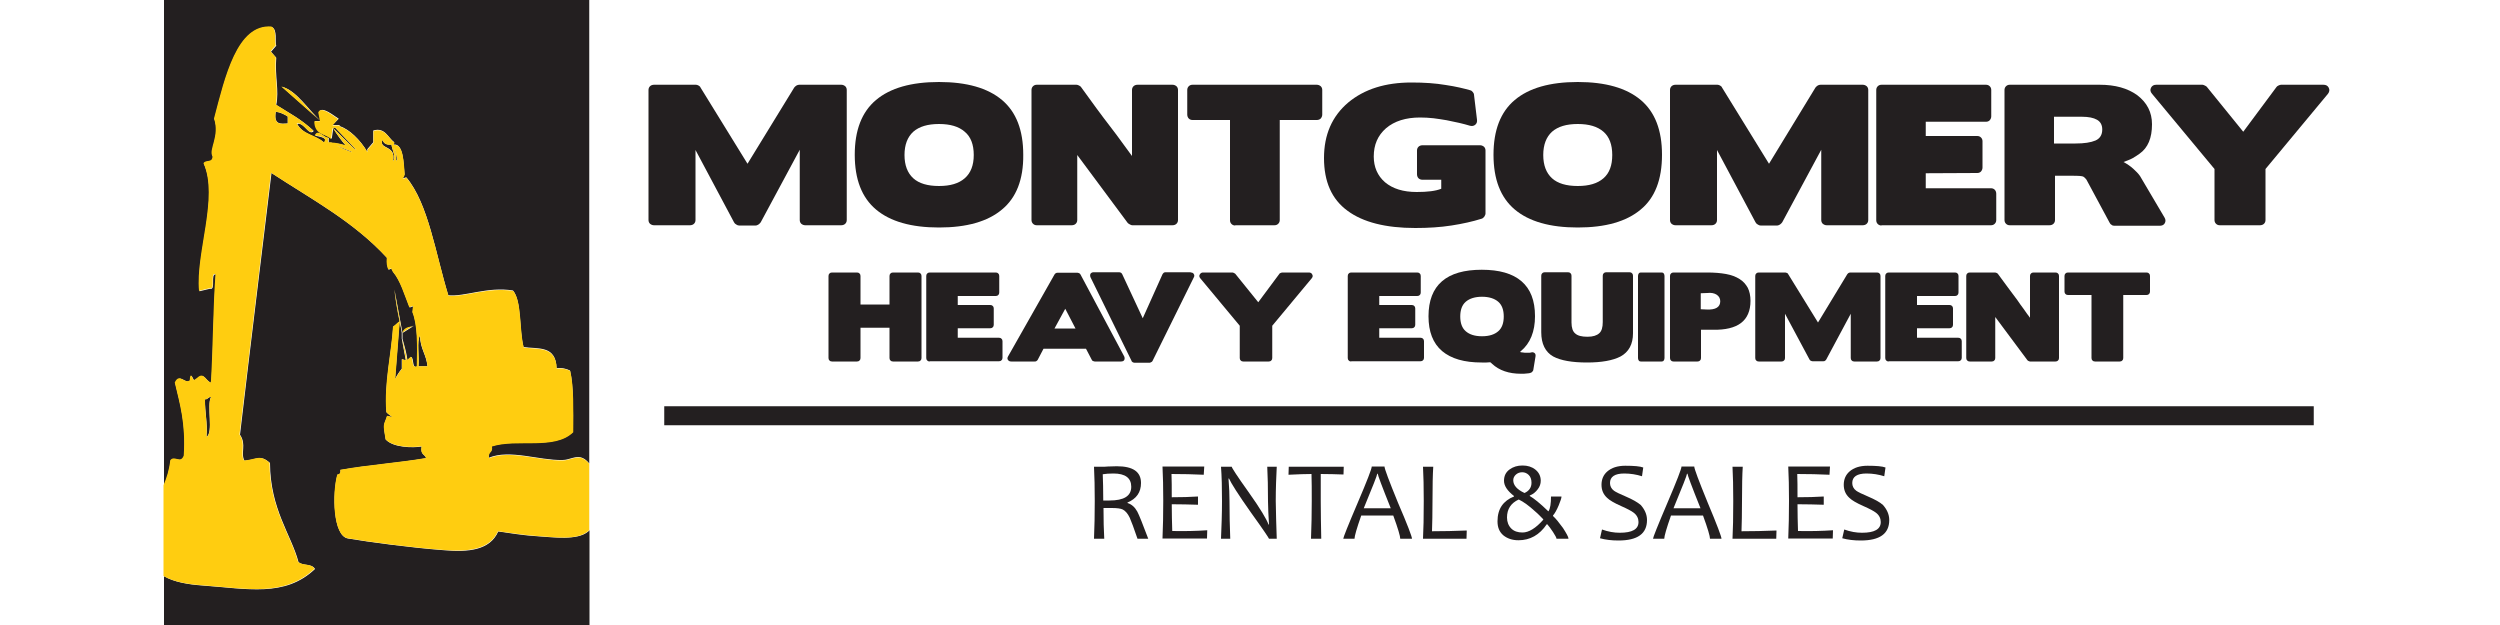 <?xml version="1.0" encoding="utf-8"?>
<!-- Generator: Adobe Illustrator 26.0.2, SVG Export Plug-In . SVG Version: 6.00 Build 0)  -->
<svg version="1.1" id="Layer_1" xmlns="http://www.w3.org/2000/svg" xmlns:xlink="http://www.w3.org/1999/xlink" x="0px" y="0px"
	 viewBox="0 0 1000 250" style="enable-background:new 0 0 1000 250;" xml:space="preserve">
<style type="text/css">
	.st0{fill:#231F20;}
	.st1{fill:#FFCD10;}
</style>
<g>
	<g>
		<path class="st0" d="M336.5,33.9c0.6,0,1.1,0.2,1.6,0.6c0.4,0.4,0.6,0.9,0.6,1.5v52c0,0.6-0.2,1.1-0.6,1.5c-0.4,0.4-1,0.6-1.6,0.6
			h-14.4c-0.6,0-1.1-0.2-1.6-0.6c-0.4-0.4-0.6-0.9-0.6-1.5V59.9l-15.6,29c-0.2,0.3-0.5,0.6-0.9,0.9c-0.4,0.2-0.7,0.4-1.1,0.4h-6.7
			c-0.3,0-0.7-0.1-1.1-0.4c-0.4-0.2-0.7-0.5-0.9-0.9L278.2,60v28c0,0.6-0.2,1.1-0.6,1.5c-0.4,0.4-1,0.6-1.6,0.6h-14.4
			c-0.6,0-1.1-0.2-1.6-0.6c-0.4-0.4-0.6-0.9-0.6-1.5V36c0-0.6,0.2-1.1,0.6-1.5c0.4-0.4,1-0.6,1.6-0.6h16.8c0.3,0,0.6,0.1,1,0.3
			c0.4,0.2,0.7,0.5,0.8,0.8l18.8,30.5L317.7,35c0.2-0.3,0.5-0.5,0.9-0.8c0.4-0.2,0.7-0.3,1.1-0.3H336.5z"/>
		<path class="st0" d="M400.8,83.8c-5.7,4.8-14.1,7.2-25.2,7.2c-11.1,0-19.5-2.4-25.2-7.2c-5.7-4.8-8.5-12.1-8.5-21.9
			c0-9.8,2.8-17.1,8.5-21.9c5.7-4.8,14.1-7.2,25.2-7.2c11.1,0,19.5,2.4,25.2,7.2c5.7,4.8,8.5,12.1,8.5,21.9
			C409.4,71.8,406.5,79.1,400.8,83.8z M385.9,52.7c-2.4-2.1-5.8-3.1-10.3-3.1c-4.5,0-7.9,1-10.3,3.1c-2.3,2.1-3.5,5.2-3.5,9.3
			c0,4.1,1.2,7.2,3.5,9.3c2.3,2.1,5.8,3.1,10.3,3.1c4.5,0,7.9-1,10.3-3.1c2.4-2.1,3.6-5.2,3.6-9.3C389.5,57.8,388.3,54.7,385.9,52.7
			z"/>
		<path class="st0" d="M448.7,56.8c1.3,1.8,2.7,3.7,4.1,5.6V36c0-0.6,0.2-1.1,0.6-1.5c0.4-0.4,1-0.6,1.6-0.6h14
			c0.6,0,1.1,0.2,1.6,0.6c0.4,0.4,0.6,0.9,0.6,1.5v52c0,0.6-0.2,1.1-0.6,1.5c-0.4,0.4-1,0.6-1.6,0.6h-16.1c-0.2,0-0.6-0.1-0.9-0.3
			c-0.4-0.2-0.7-0.4-0.9-0.6L430.9,62v26c0,0.6-0.2,1.1-0.6,1.5c-0.4,0.4-1,0.6-1.6,0.6h-14c-0.6,0-1.1-0.2-1.5-0.6
			c-0.4-0.4-0.6-0.9-0.6-1.5V36c0-0.6,0.2-1.1,0.6-1.5c0.4-0.4,0.9-0.6,1.5-0.6h15.9c0.3,0,0.6,0.1,1,0.3c0.4,0.2,0.7,0.4,0.8,0.6
			c2.1,2.9,4.1,5.7,6.1,8.4c2,2.7,4,5.4,6.1,8.1C446,53.1,447.4,55,448.7,56.8z"/>
		<path class="st0" d="M494.1,90.2c-0.6,0-1.1-0.2-1.5-0.6c-0.4-0.4-0.6-0.9-0.6-1.5V48H477c-0.6,0-1.1-0.2-1.5-0.6
			c-0.4-0.4-0.6-1-0.6-1.6V36c0-0.6,0.2-1.1,0.6-1.5c0.4-0.4,0.9-0.6,1.5-0.6h49.7c0.6,0,1.1,0.2,1.6,0.6c0.4,0.4,0.6,0.9,0.6,1.5
			v9.8c0,0.6-0.2,1.1-0.6,1.6c-0.4,0.4-1,0.6-1.6,0.6h-14.8v40c0,0.6-0.2,1.1-0.6,1.5c-0.4,0.4-0.9,0.6-1.5,0.6H494.1z"/>
		<path class="st0" d="M554,72.9c3.1,2.6,7.3,3.9,12.7,3.9c4.3,0,7.6-0.4,9.8-1.3v-3.6H569c-0.6,0-1.2-0.2-1.6-0.6
			c-0.4-0.4-0.6-1-0.6-1.6v-9.5c0-0.6,0.2-1.1,0.6-1.5c0.4-0.4,1-0.6,1.6-0.6h23c0.6,0,1.1,0.2,1.6,0.6c0.4,0.4,0.6,0.9,0.6,1.5
			v25.2c0,0.4-0.2,0.8-0.5,1.3c-0.3,0.4-0.7,0.7-1.1,0.8c-3.5,1.1-7.5,2-12,2.7c-4.5,0.7-9.3,1-14.5,1c-11.8,0-20.9-2.3-27.1-6.9
			c-6.3-4.6-9.4-11.6-9.4-21.1c0-9.3,3.2-16.7,9.7-22.2c6.5-5.4,14.9-8,25.3-8c5.1,0,9.6,0.3,13.7,1c4.1,0.6,7.3,1.4,9.8,2.1
			c0.4,0.1,0.7,0.3,1,0.7s0.5,0.7,0.5,1.1l1.2,10c0.1,0.8-0.1,1.5-0.7,2c-0.6,0.5-1.3,0.6-2.1,0.4c-2.6-0.8-5.7-1.5-9.3-2.2
			c-1.8-0.3-3.6-0.6-5.3-0.8c-1.8-0.2-3.6-0.3-5.4-0.3c-5.6,0-10.2,1.4-13.6,4.3c-3.3,2.9-4.9,6.6-4.9,11.3
			C549.5,66.8,551,70.3,554,72.9z"/>
		<path class="st0" d="M656.3,83.8c-5.7,4.8-14.1,7.2-25.2,7.2c-11.1,0-19.5-2.4-25.2-7.2c-5.7-4.8-8.5-12.1-8.5-21.9
			c0-9.8,2.8-17.1,8.5-21.9c5.7-4.8,14.1-7.2,25.2-7.2c11.1,0,19.5,2.4,25.2,7.2c5.7,4.8,8.5,12.1,8.5,21.9
			C664.8,71.8,662,79.1,656.3,83.8z M641.4,52.7c-2.4-2.1-5.8-3.1-10.3-3.1c-4.5,0-7.9,1-10.3,3.1c-2.3,2.1-3.5,5.2-3.5,9.3
			c0,4.1,1.2,7.2,3.5,9.3c2.3,2.1,5.8,3.1,10.3,3.1c4.5,0,7.9-1,10.3-3.1c2.4-2.1,3.5-5.2,3.5-9.3C644.9,57.8,643.7,54.7,641.4,52.7
			z"/>
		<path class="st0" d="M745.1,33.9c0.6,0,1.1,0.2,1.6,0.6c0.4,0.4,0.6,0.9,0.6,1.5v52c0,0.6-0.2,1.1-0.6,1.5c-0.4,0.4-1,0.6-1.6,0.6
			h-14.4c-0.6,0-1.1-0.2-1.6-0.6c-0.4-0.4-0.6-0.9-0.6-1.5V59.9l-15.6,29c-0.2,0.3-0.5,0.6-0.9,0.9c-0.4,0.2-0.7,0.4-1.1,0.4h-6.7
			c-0.3,0-0.7-0.1-1.1-0.4c-0.4-0.2-0.7-0.5-0.9-0.9L686.8,60v28c0,0.6-0.2,1.1-0.6,1.5c-0.4,0.4-1,0.6-1.6,0.6h-14.4
			c-0.6,0-1.1-0.2-1.6-0.6c-0.4-0.4-0.6-0.9-0.6-1.5V36c0-0.6,0.2-1.1,0.6-1.5c0.4-0.4,1-0.6,1.6-0.6H687c0.3,0,0.6,0.1,1,0.3
			c0.4,0.2,0.7,0.5,0.8,0.8l18.8,30.5L726.2,35c0.2-0.3,0.5-0.5,0.9-0.8c0.4-0.2,0.7-0.3,1.1-0.3H745.1z"/>
		<path class="st0" d="M752.6,90.2c-0.6,0-1.1-0.2-1.5-0.6c-0.4-0.4-0.6-0.9-0.6-1.5V36c0-0.6,0.2-1.1,0.6-1.5
			c0.4-0.4,0.9-0.6,1.5-0.6h41.8c0.6,0,1.1,0.2,1.5,0.6c0.4,0.4,0.6,0.9,0.6,1.5v10.5c0,0.6-0.2,1.1-0.6,1.6
			c-0.4,0.4-0.9,0.6-1.5,0.6h-24.1v5.7h20.6c0.6,0,1.1,0.2,1.5,0.6c0.4,0.4,0.6,0.9,0.6,1.5V67c0,0.6-0.2,1.1-0.6,1.6
			c-0.4,0.4-0.9,0.6-1.5,0.6l-20.6,0.1v6h26.1c0.6,0,1.1,0.2,1.5,0.6c0.4,0.4,0.6,1,0.6,1.6V88c0,0.6-0.2,1.1-0.6,1.5
			c-0.4,0.4-0.9,0.6-1.5,0.6H752.6z"/>
		<path class="st0" d="M822,70.3V88c0,0.6-0.2,1.1-0.6,1.5c-0.4,0.4-1,0.6-1.6,0.6h-15.9c-0.6,0-1.1-0.2-1.5-0.6
			c-0.4-0.4-0.6-0.9-0.6-1.5V36c0-0.6,0.2-1.1,0.6-1.5c0.4-0.4,0.9-0.6,1.5-0.6h36c6.2,0,11.1,1.4,14.9,4.1c4,3,6,6.9,6,11.7
			c0,5.5-1.6,9.4-5,11.8c-0.8,0.6-1.8,1.2-2.8,1.8c-1.1,0.6-2.3,1-3.6,1.5c1.5,0.8,2.8,1.7,3.9,2.7c1.1,1,2,1.9,2.7,2.9l9.8,16.6
			c0.5,0.8,0.5,1.6,0.1,2.3c-0.4,0.7-1.1,1-2,1h-18.2c-0.4,0-0.8-0.1-1.1-0.4c-0.4-0.2-0.6-0.5-0.8-0.9l-9.2-17.1l0.1,0.1
			c-0.2-0.2-0.4-0.5-0.6-0.7s-0.4-0.4-0.7-0.6c-0.4-0.3-1.9-0.4-4.4-0.4H822z M821.6,46.7v10.7h8.6c3.5,0,6.1-0.4,8-1.2
			c1.8-0.8,2.7-2.3,2.7-4.4c0-1.8-0.7-3.1-2.1-3.9c-1.4-0.8-3.4-1.2-6-1.2H821.6z"/>
		<path class="st0" d="M929.4,33.9c1,0,1.7,0.4,2.1,1.2c0.4,0.8,0.3,1.6-0.3,2.4l-25,30.1V88c0,0.6-0.2,1.1-0.6,1.5
			c-0.4,0.4-1,0.6-1.6,0.6h-16.1c-0.6,0-1.1-0.2-1.5-0.6c-0.4-0.4-0.6-0.9-0.6-1.5V67.6l-25-30.1c-0.7-0.8-0.8-1.6-0.4-2.4
			c0.4-0.8,1.1-1.2,2.1-1.2H881c0.2,0,0.5,0.1,0.9,0.3c0.4,0.2,0.6,0.3,0.8,0.5l14.6,18l13.3-17.9c0.1-0.2,0.4-0.4,0.8-0.6
			c0.4-0.2,0.8-0.3,1-0.3H929.4z"/>
		<path class="st0" d="M342.8,109c0.4,0,0.7,0.1,1,0.4c0.3,0.3,0.4,0.6,0.4,1v11.4h11.6v-11.4c0-0.4,0.1-0.7,0.4-1
			c0.3-0.3,0.6-0.4,1-0.4h10c0.4,0,0.7,0.1,1,0.4c0.3,0.3,0.4,0.6,0.4,1v32.8c0,0.4-0.1,0.7-0.4,1c-0.3,0.3-0.6,0.4-1,0.4h-10
			c-0.4,0-0.7-0.1-1-0.4c-0.3-0.3-0.4-0.6-0.4-1v-12.1h-11.6v12.1c0,0.4-0.1,0.7-0.4,1c-0.3,0.3-0.6,0.4-1,0.4h-10
			c-0.4,0-0.7-0.1-1-0.4c-0.3-0.3-0.4-0.6-0.4-1v-32.8c0-0.4,0.1-0.7,0.4-1c0.3-0.3,0.6-0.4,1-0.4H342.8z"/>
		<path class="st0" d="M371.9,144.6c-0.4,0-0.7-0.1-1-0.4c-0.3-0.3-0.4-0.6-0.4-1v-32.8c0-0.4,0.1-0.7,0.4-1c0.3-0.3,0.6-0.4,1-0.4
			h26.4c0.4,0,0.7,0.1,1,0.4c0.3,0.3,0.4,0.6,0.4,1v6.6c0,0.4-0.1,0.7-0.4,1c-0.3,0.3-0.6,0.4-1,0.4h-15.2v3.6h13
			c0.4,0,0.7,0.1,1,0.4c0.3,0.3,0.4,0.6,0.4,1v6.5c0,0.4-0.1,0.7-0.4,1c-0.3,0.3-0.6,0.4-1,0.4l-13,0v3.8h16.5c0.4,0,0.7,0.1,1,0.4
			c0.3,0.3,0.4,0.6,0.4,1v6.6c0,0.4-0.1,0.7-0.4,1c-0.3,0.3-0.6,0.4-1,0.4H371.9z"/>
		<path class="st0" d="M437.9,144.6c-0.2,0-0.4-0.1-0.7-0.2c-0.3-0.1-0.4-0.3-0.5-0.5l-2.3-4.4h-17l-2.3,4.4
			c-0.1,0.2-0.3,0.4-0.5,0.5c-0.2,0.2-0.5,0.2-0.7,0.2h-9.4c-0.6,0-1-0.2-1.3-0.6c-0.3-0.4-0.3-0.9,0-1.4l18.6-32.8
			c0.1-0.2,0.3-0.4,0.5-0.5c0.3-0.2,0.5-0.2,0.7-0.2h8c0.2,0,0.4,0.1,0.7,0.2c0.2,0.1,0.4,0.3,0.5,0.5l17.5,32.8
			c0.2,0.5,0.2,1,0,1.4c-0.2,0.4-0.7,0.6-1.3,0.6H437.9z M421.8,131.4h8.4l-4.1-7.9L421.8,131.4z"/>
		<path class="st0" d="M476.3,109c0.6,0,1,0.2,1.2,0.6c0.3,0.4,0.3,0.9,0,1.4l-16.5,33.4c-0.1,0.2-0.3,0.4-0.6,0.5
			c-0.3,0.2-0.5,0.2-0.7,0.2h-5.9c-0.2,0-0.5-0.1-0.7-0.2c-0.3-0.2-0.5-0.4-0.5-0.6l-16.4-33.4c-0.2-0.5-0.2-1,0-1.4
			c0.3-0.4,0.7-0.6,1.2-0.6h10.3c0.2,0,0.5,0.1,0.7,0.2c0.2,0.2,0.4,0.3,0.5,0.6l8.2,17.6l7.9-17.6c0.1-0.2,0.3-0.4,0.5-0.6
			c0.3-0.2,0.5-0.2,0.7-0.2H476.3z"/>
		<path class="st0" d="M523.6,109c0.6,0,1.1,0.3,1.3,0.8c0.3,0.5,0.2,1-0.2,1.5l-15.8,19v12.9c0,0.4-0.1,0.7-0.4,1
			c-0.3,0.3-0.6,0.4-1,0.4h-10.2c-0.4,0-0.7-0.1-1-0.4c-0.3-0.3-0.4-0.6-0.4-1v-12.9l-15.8-19c-0.4-0.5-0.5-1-0.2-1.5
			c0.3-0.5,0.7-0.8,1.3-0.8H493c0.2,0,0.3,0.1,0.6,0.2c0.2,0.1,0.4,0.2,0.5,0.3l9.2,11.4l8.4-11.3c0.1-0.2,0.2-0.3,0.5-0.4
			c0.3-0.1,0.5-0.2,0.6-0.2H523.6z"/>
		<path class="st0" d="M540.5,144.6c-0.4,0-0.7-0.1-1-0.4c-0.3-0.3-0.4-0.6-0.4-1v-32.8c0-0.4,0.1-0.7,0.4-1c0.3-0.3,0.6-0.4,1-0.4
			h26.4c0.4,0,0.7,0.1,1,0.4c0.3,0.3,0.4,0.6,0.4,1v6.6c0,0.4-0.1,0.7-0.4,1c-0.3,0.3-0.6,0.4-1,0.4h-15.2v3.6h13
			c0.4,0,0.7,0.1,1,0.4c0.3,0.3,0.4,0.6,0.4,1v6.5c0,0.4-0.1,0.7-0.4,1c-0.3,0.3-0.6,0.4-1,0.4l-13,0v3.8h16.5c0.4,0,0.7,0.1,1,0.4
			c0.3,0.3,0.4,0.6,0.4,1v6.6c0,0.4-0.1,0.7-0.4,1c-0.3,0.3-0.6,0.4-1,0.4H540.5z"/>
		<path class="st0" d="M613.3,148.1c-0.1,0.2-0.2,0.4-0.4,0.6c-0.2,0.2-0.4,0.4-0.6,0.4c-0.1,0.1-0.4,0.1-0.7,0.2
			c-0.3,0-0.6,0.1-1,0.1c-0.4,0-0.7,0.1-1.1,0.1c-0.4,0-0.8,0-1.1,0c-4.8,0-8.7-1.3-11.6-4c-0.1-0.1-0.2-0.2-0.3-0.3
			c-0.1-0.1-0.2-0.2-0.4-0.3c-0.4,0-0.9,0.1-1.5,0.1c-0.6,0-1.2,0-1.9,0c-7,0-12.2-1.5-15.9-4.6c-3.6-3.1-5.4-7.7-5.4-13.9
			c0-6.2,1.8-10.9,5.4-14c3.6-3.1,8.9-4.6,15.9-4.6c7,0,12.3,1.5,15.9,4.6c3.6,3.1,5.4,7.7,5.4,14c0,6.1-1.9,10.8-5.6,13.9l-0.4,0.4
			c0.4,0.1,0.8,0.2,1.2,0.2c0.4,0.1,0.9,0.1,1.4,0.1c0.6,0,1,0,1.2,0c0.2,0,0.4-0.1,0.6-0.1c0.5-0.2,1-0.1,1.4,0.2
			c0.4,0.3,0.5,0.8,0.4,1.4L613.3,148.1z M599.3,120.7c-1.5-1.3-3.7-2-6.5-2c-2.8,0-5,0.7-6.5,2c-1.5,1.3-2.2,3.3-2.2,5.9
			c0,2.6,0.7,4.6,2.2,5.9c1.5,1.3,3.6,2,6.5,2c2.9,0,5-0.7,6.5-2c1.5-1.3,2.2-3.3,2.2-5.9C601.5,124,600.8,122,599.3,120.7z"/>
		<path class="st0" d="M641.1,110.3c0-0.4,0.1-0.7,0.4-1c0.3-0.3,0.6-0.4,1-0.4h9.3c0.4,0,0.7,0.1,1,0.4c0.3,0.3,0.4,0.6,0.4,1v23
			c0,4.4-1.7,7.5-5,9.3c-3.1,1.6-7.6,2.4-13.4,2.4c-6,0-10.5-0.8-13.5-2.4c-3.2-1.8-4.8-5.1-4.8-9.7v-22.6c0-0.4,0.1-0.7,0.4-1
			c0.3-0.3,0.6-0.4,1-0.4h9.3c0.4,0,0.7,0.1,1,0.4c0.3,0.3,0.4,0.6,0.4,1V129c0,2.1,0.5,3.6,1.5,4.4c1,0.9,2.6,1.3,4.9,1.3
			c2.2,0,3.7-0.5,4.7-1.4c1-0.9,1.4-2.4,1.4-4.5V110.3z"/>
		<path class="st0" d="M656.3,144.6c-0.3,0-0.6-0.1-0.8-0.4c-0.2-0.3-0.3-0.6-0.3-1v-32.8c0-0.4,0.1-0.7,0.3-1
			c0.2-0.3,0.5-0.4,0.8-0.4h8.4c0.3,0,0.6,0.1,0.8,0.4c0.2,0.3,0.3,0.6,0.3,1v32.8c0,0.4-0.1,0.7-0.3,1c-0.2,0.3-0.5,0.4-0.8,0.4
			H656.3z"/>
		<path class="st0" d="M680.4,131.9v11.3c0,0.4-0.1,0.7-0.4,1c-0.3,0.3-0.6,0.4-1,0.4h-9.6c-0.4,0-0.7-0.1-1-0.4
			c-0.3-0.3-0.4-0.6-0.4-1v-32.8c0-0.4,0.1-0.7,0.4-1c0.3-0.3,0.6-0.4,1-0.4h13.4c2.9,0,5.4,0.2,7.6,0.6c2.2,0.4,4,1.1,5.4,2
			c1.5,0.9,2.5,2.1,3.3,3.5c0.7,1.4,1.1,3.2,1.1,5.2c0,4-1.3,7-3.8,8.9c-2.5,1.9-6.3,2.8-11.2,2.7L680.4,131.9z M680.3,117.3v6.4
			l2.3,0.1c3.7,0.2,5.5-1,5.5-3.3c0-1.1-0.5-2-1.4-2.6c-0.9-0.6-2.2-0.9-3.8-0.7L680.3,117.3z"/>
		<path class="st0" d="M750.8,109c0.4,0,0.7,0.1,1,0.4c0.3,0.3,0.4,0.6,0.4,1v32.8c0,0.4-0.1,0.7-0.4,1c-0.3,0.3-0.6,0.4-1,0.4h-9.1
			c-0.4,0-0.7-0.1-1-0.4c-0.3-0.3-0.4-0.6-0.4-1v-17.7l-9.8,18.3c-0.1,0.2-0.3,0.4-0.5,0.5c-0.2,0.2-0.5,0.2-0.7,0.2H725
			c-0.2,0-0.4-0.1-0.7-0.2c-0.2-0.1-0.4-0.3-0.5-0.5l-9.8-18.3v17.7c0,0.4-0.1,0.7-0.4,1c-0.3,0.3-0.6,0.4-1,0.4h-9.1
			c-0.4,0-0.7-0.1-1-0.4c-0.3-0.3-0.4-0.6-0.4-1v-32.8c0-0.4,0.1-0.7,0.4-1c0.3-0.3,0.6-0.4,1-0.4h10.6c0.2,0,0.4,0.1,0.7,0.2
			c0.3,0.1,0.4,0.3,0.5,0.5l11.9,19.3l11.7-19.3c0.1-0.2,0.3-0.3,0.5-0.5c0.2-0.1,0.5-0.2,0.7-0.2H750.8z"/>
		<path class="st0" d="M755.5,144.6c-0.4,0-0.7-0.1-1-0.4c-0.3-0.3-0.4-0.6-0.4-1v-32.8c0-0.4,0.1-0.7,0.4-1c0.3-0.3,0.6-0.4,1-0.4
			H782c0.4,0,0.7,0.1,1,0.4c0.3,0.3,0.4,0.6,0.4,1v6.6c0,0.4-0.1,0.7-0.4,1c-0.3,0.3-0.6,0.4-1,0.4h-15.2v3.6h13
			c0.4,0,0.7,0.1,1,0.4c0.3,0.3,0.4,0.6,0.4,1v6.5c0,0.4-0.1,0.7-0.4,1c-0.3,0.3-0.6,0.4-1,0.4l-13,0v3.8h16.5c0.4,0,0.7,0.1,1,0.4
			c0.3,0.3,0.4,0.6,0.4,1v6.6c0,0.4-0.1,0.7-0.4,1c-0.3,0.3-0.6,0.4-1,0.4H755.5z"/>
		<path class="st0" d="M809.4,123.5c0.8,1.2,1.7,2.4,2.6,3.6v-16.7c0-0.4,0.1-0.7,0.4-1c0.3-0.3,0.6-0.4,1-0.4h8.8
			c0.4,0,0.7,0.1,1,0.4c0.3,0.3,0.4,0.6,0.4,1v32.8c0,0.4-0.1,0.7-0.4,1c-0.3,0.3-0.6,0.4-1,0.4h-10.2c-0.2,0-0.3-0.1-0.6-0.2
			c-0.2-0.1-0.4-0.2-0.5-0.4l-12.8-17.2v16.4c0,0.4-0.1,0.7-0.4,1c-0.3,0.3-0.6,0.4-1,0.4h-8.8c-0.4,0-0.7-0.1-1-0.4
			c-0.3-0.3-0.4-0.6-0.4-1v-32.8c0-0.4,0.1-0.7,0.4-1c0.3-0.3,0.6-0.4,1-0.4H798c0.2,0,0.4,0.1,0.7,0.2c0.3,0.1,0.4,0.3,0.5,0.4
			c1.3,1.8,2.6,3.6,3.9,5.3c1.3,1.7,2.5,3.4,3.8,5.1C807.7,121.2,808.5,122.3,809.4,123.5z"/>
		<path class="st0" d="M838,144.6c-0.4,0-0.7-0.1-1-0.4c-0.3-0.3-0.4-0.6-0.4-1v-25.2h-9.4c-0.4,0-0.7-0.1-1-0.4
			c-0.3-0.3-0.4-0.6-0.4-1v-6.2c0-0.4,0.1-0.7,0.4-1c0.3-0.3,0.6-0.4,1-0.4h31.4c0.4,0,0.7,0.1,1,0.4c0.3,0.3,0.4,0.6,0.4,1v6.2
			c0,0.4-0.1,0.7-0.4,1c-0.3,0.3-0.6,0.4-1,0.4h-9.3v25.2c0,0.4-0.1,0.7-0.4,1c-0.3,0.3-0.6,0.4-1,0.4H838z"/>
	</g>
	<g>
		<path class="st0" d="M459.3,215.5H455c-1.4-4.2-2.5-7-3.1-8.4c-0.8-1.7-1.8-2.8-2.8-3.3c-0.8-0.4-2.3-0.6-4.4-0.6
			c-1.3,0-2.4,0-3.3,0c0,4.8,0.1,8.9,0.3,12.3h-4.1c0.2-4.6,0.3-9.6,0.3-15.1c0-5.2-0.1-9.8-0.3-13.7h3.1c0.7,0,1.5,0,2.5-0.1
			c1,0,2.2-0.1,3.5-0.1c6.5,0,9.7,2.2,9.7,6.7c0,3.7-1.8,6.3-5.4,7.8v0.2c1.6,0.5,2.9,1.6,3.9,3.4
			C455.7,206.1,457.1,209.7,459.3,215.5z M452.5,194.7c0-3.5-2.4-5.3-7.1-5.3c-1.7,0-3.1,0.1-4.3,0.3c0.1,2.6,0.2,6.1,0.2,10.5
			c0.9,0,1.7,0,2.5,0C449.6,200.2,452.5,198.4,452.5,194.7z"/>
		<path class="st0" d="M482.9,212.1l-0.1,3.3h-17.8c0.2-4.6,0.3-9.6,0.3-15.1c0-5.2-0.1-9.8-0.3-13.7h16.7l-0.2,3.3
			c-4.1-0.2-8.4-0.3-12.9-0.3c0.1,2.3,0.1,5.4,0.1,9.3c3.9,0,7.4-0.1,10.5-0.3v3.3c-3.3-0.1-6.8-0.2-10.5-0.2
			c0,3.8,0.1,7.4,0.2,10.7C473.8,212.5,478.5,212.4,482.9,212.1z"/>
		<path class="st0" d="M510.7,215.5h-3.1c0-0.2-2.4-3.8-7.3-10.6c-5.1-7.2-7.9-11.7-8.7-13.5h-0.2c0.3,3.6,0.4,6.6,0.4,9.1
			c0,5,0.1,10,0.3,15h-3.7c0.2-4.8,0.4-9.8,0.4-15.1c0-5.2-0.1-9.8-0.4-13.7h4.3c0,0.4,2.2,3.8,6.7,10.1c4.7,6.6,7.3,11,8,13h0.2
			c-0.2-3.6-0.4-6.7-0.4-9.2c0-5.5-0.1-10.1-0.3-13.9h3.8c-0.2,3.9-0.4,8.5-0.4,13.7C510.4,205.6,510.5,210.7,510.7,215.5z"/>
		<path class="st0" d="M537.5,186.7l-0.1,3.1c-2.9-0.1-5.9-0.2-9.1-0.2c0,2.8,0,6.4,0,10.8c0,4.8,0.1,9.9,0.2,15.1h-4.1
			c0.2-5,0.3-10.1,0.3-15.1c0-4.3,0-7.9-0.1-10.8c-2.2,0-5.3,0.1-9.2,0.3l0.1-3.2H537.5z"/>
		<path class="st0" d="M564.8,215.5h-4.7c0-1-0.9-4.1-2.8-9.3h-12.8c-1.8,5.1-2.7,8.3-2.7,9.3h-4.5c0-0.5,1.9-5.3,5.7-14.2
			c3.8-8.9,5.7-13.8,5.7-14.7h5.1c0,0.9,1.8,5.7,5.4,14.5C563,209.9,564.8,214.7,564.8,215.5z M556.3,203.3
			c-3.5-8.7-5.2-13.3-5.2-13.8h-0.2c0,0.5-1.8,5.1-5.4,13.8H556.3z"/>
		<path class="st0" d="M586.7,212.2l-0.1,3.3h-17.4c0.2-3.6,0.3-8.7,0.3-15.1c0-5.5-0.1-10.1-0.3-13.7h4.1c-0.2,3-0.3,7.5-0.3,13.7
			c0,5-0.1,9.1-0.2,12.1C577.2,212.5,581.9,212.4,586.7,212.2z"/>
		<path class="st0" d="M627.4,215.5h-4.8c0-0.4-0.5-1.3-1.4-2.7c-0.9-1.4-1.7-2.4-2.3-3.1h-0.2c-2.9,4.3-6.7,6.4-11.3,6.4
			c-2.5,0-4.5-0.7-6.1-2c-1.6-1.4-2.3-3.2-2.3-5.6c0-2.5,0.6-4.6,1.7-6.2c1.1-1.6,2.8-2.9,4.9-3.7v-0.2c-2.7-2.1-4-4.1-4-6.1
			c0-1.9,0.7-3.4,2.2-4.5c1.5-1.1,3.2-1.6,5.2-1.6c2,0,3.7,0.5,5.1,1.6c1.4,1.1,2.2,2.6,2.2,4.5c0,1.2-0.4,2.4-1.2,3.4
			c-0.8,1.1-1.9,2-3.2,2.5v0.2c1.6,0.9,4.1,2.9,7.4,6.1h0.1c0.7-1.1,1-3.1,1-5.9h4.2c0,0.6-0.4,1.8-1.1,3.5
			c-0.8,1.9-1.6,3.3-2.3,4.1v0.2c1.1,1,2.4,2.6,4,4.8C626.6,213.4,627.4,214.8,627.4,215.5z M617.3,207.9v-0.2
			c-1.1-1.1-2.1-2.2-3.2-3.1c-2.5-2.3-4.7-3.9-6.6-4.8c-3.1,1.4-4.7,3.8-4.7,7.2c0,1.8,0.6,3.3,1.7,4.4c1.1,1.1,2.6,1.6,4.5,1.6
			C611.5,213,614.3,211.3,617.3,207.9z M612.6,193.1c0-1.4-0.4-2.4-1.1-3.1c-0.7-0.7-1.6-1.1-2.6-1.1c-1,0-1.8,0.3-2.5,0.9
			c-0.7,0.6-1.1,1.4-1.1,2.3c0,2,1.5,3.7,4.5,5.1C611.6,196.4,612.6,195,612.6,193.1z"/>
		<path class="st0" d="M658.8,208c0,5.5-3.8,8.2-11.4,8.2c-2.8,0-5.2-0.3-7.4-0.9l0.8-3.5c2.5,0.9,4.8,1.3,7.1,1.3
			c5,0,7.5-1.4,7.5-4.3c0-1.4-0.6-2.7-1.9-3.7c-0.9-0.7-2.6-1.6-5.1-2.7c-2.7-1.2-4.6-2.3-5.6-3.3c-1.5-1.4-2.2-3.1-2.2-5.2
			c0-2.2,0.8-4,2.3-5.3c1.7-1.5,4.1-2.3,7.2-2.3c3.5,0,5.9,0.2,7.2,0.7l-0.5,3.5c-2.2-0.7-4.6-1.1-7.1-1.1c-3.8,0-5.7,1.3-5.7,3.8
			c0,1.2,0.5,2.3,1.6,3.1c0.7,0.5,2.3,1.3,4.7,2.3c2.8,1.2,4.7,2.3,6,3.4C657.8,203.7,658.8,205.7,658.8,208z"/>
		<path class="st0" d="M688.6,215.5H684c0-1-0.9-4.1-2.8-9.3h-12.8c-1.8,5.1-2.7,8.3-2.7,9.3h-4.5c0-0.5,1.9-5.3,5.7-14.2
			c3.8-8.9,5.7-13.8,5.7-14.7h5.1c0,0.9,1.8,5.7,5.4,14.5C686.8,209.9,688.6,214.7,688.6,215.5z M680.2,203.3
			c-3.5-8.7-5.2-13.3-5.2-13.8h-0.2c0,0.5-1.8,5.1-5.4,13.8H680.2z"/>
		<path class="st0" d="M710.6,212.2l-0.1,3.3H693c0.2-3.6,0.3-8.7,0.3-15.1c0-5.5-0.1-10.1-0.3-13.7h4.1c-0.2,3-0.3,7.5-0.3,13.7
			c0,5-0.1,9.1-0.2,12.1C701.1,212.5,705.7,212.4,710.6,212.2z"/>
		<path class="st0" d="M733.2,212.1l-0.1,3.3h-17.8c0.2-4.6,0.3-9.6,0.3-15.1c0-5.2-0.1-9.8-0.3-13.7H732l-0.2,3.3
			c-4.1-0.2-8.4-0.3-12.9-0.3c0.1,2.3,0.1,5.4,0.1,9.3c3.9,0,7.4-0.1,10.5-0.3v3.3c-3.3-0.1-6.8-0.2-10.5-0.2
			c0,3.8,0.1,7.4,0.2,10.7C724.1,212.5,728.8,212.4,733.2,212.1z"/>
		<path class="st0" d="M755.7,208c0,5.5-3.8,8.2-11.4,8.2c-2.8,0-5.2-0.3-7.4-0.9l0.8-3.5c2.5,0.9,4.8,1.3,7.1,1.3
			c5,0,7.5-1.4,7.5-4.3c0-1.4-0.6-2.7-1.9-3.7c-0.9-0.7-2.6-1.6-5.1-2.7c-2.7-1.2-4.6-2.3-5.6-3.3c-1.5-1.4-2.2-3.1-2.2-5.2
			c0-2.2,0.8-4,2.3-5.3c1.7-1.5,4.1-2.3,7.2-2.3c3.5,0,5.9,0.2,7.2,0.7l-0.5,3.5c-2.2-0.7-4.6-1.1-7.1-1.1c-3.8,0-5.7,1.3-5.7,3.8
			c0,1.2,0.5,2.3,1.6,3.1c0.7,0.5,2.3,1.3,4.7,2.3c2.8,1.2,4.8,2.3,6,3.4C754.7,203.7,755.7,205.7,755.7,208z"/>
	</g>
	<rect x="265.7" y="162.5" class="st0" width="659.8" height="7.6"/>
	<g>
		<path class="st0" d="M159,63.7l-1.2-4.6c0.1,2,1,2.6,0.6,5.4C158.6,64.1,158.8,63.8,159,63.7z"/>
		<path class="st0" d="M156.6,57.8c-1.7,0.2-3.1-0.2-3.6-1.9c-1.7,4,5.6,1.9,4.2,8.5C158.7,63.1,156.7,59.6,156.6,57.8z"/>
		<path class="st0" d="M65.6,0v194.3c1.2-2.9,2.2-6.1,2.7-10c1.7-2.2,4.1,1.6,5.4-1.9c0.8-12.9-1.6-20.7-3.6-29.2
			c1.9-4.2,4,0.7,6-0.9c0.1-0.7,0-1.9,0.6-1.9l1,1.9l1.4-1c2.6-2.5,3.2,1.1,5.4,1.9c0-0.3,0.1-0.5,0.1-0.8c0.8-13.9,0.8-29,1.8-42.6
			c-2.4-0.6,0.1,6.5-2.4,5.7l-2.1,0.5l-2.1,0.5c-1.4-15.2,7.9-37.3,1.8-51c0.8-1.6,3.6,0,3.6-2.8c-1.7-2.7,3-8,0.6-15.1
			c4.4-16.8,9.1-37.8,22.9-36.8c2.4,1.1,1.2,5.8,1.8,7.5l-2.1,2.4l2.1,2.4c-0.6,7.5,1.2,13,0,18.9c5.4,3.4,9.7,5.5,15,10.4
			c-1.9,2.3-3.7-3.6-6.6-2.8c2.4,4.5,7.6,4.5,10.8,7.5c1.9-2.1-2.4-2.5-3.6-2.8c1.4-2.8,3.6,1.1,5.4,0.9v1.9h1.2c0,0,0.1,0,0.1,0.1
			c1.8,0.1,3.7,0.5,5.6,1.1c-1.9-2.1-3.6-4.5-5.1-7l-0.6,4.2c-2.4-2.2-6.6-1.4-6.7-7.1h2.3l-15.5-13.7c5.9,1.6,10.4,9.1,15.5,13.7
			l-0.7-3.5c1-2.8,5.9,1.4,7.9,2.6L133,50h2.8c0,0.1,0,0.3,0,0.4c3.9,1.3,8.2,5.4,11.1,10.3c0.1-0.3,0.1-0.6,0-1l2.4-2.8v-4.7
			c4.7-1.4,5.8,2.8,8.4,4.7l-0.3,0.9c4-0.5,4,7.5,4.4,11.9c-0.2,0.5-0.4,1.1-0.8,1.7l1.5-0.5c8.9,10.6,11.7,30.6,16.8,47.2
			c6.5,0.7,15.9-3.6,25.9-1.9c3.5,4.3,2.4,15.7,4.2,22.6c5.6,0.9,13-0.9,13.2,8.5c2.2-0.3,3.9,0.2,5.4,0.9
			c1.5,6.5,1.2,15.7,1.2,24.5c-7.4,7.3-22.5,2.5-32.5,5.7c0.4,2.9-1.6,1.8-1.2,4.7c8.4-3.5,20,1.1,29.5,0.9c2.8,0,5.3-1.9,7.8-0.9
			c1.1,0.4,2,1.2,2.9,2.3V0H65.6z"/>
		<path class="st0" d="M171,146.5c-0.5-4.9-2.9-6.8-3-12.3c-1.4,2.2-0.2,8.5-0.6,12.3C168.6,146.5,169.8,146.5,171,146.5z"/>
		<path class="st0" d="M142.6,60l-8.6-9l-0.9,0.1l8.5,8.3C141.9,59.6,142.2,59.8,142.6,60z"/>
		<path class="st0" d="M134.8,58.3c1.9,1.1,4,1.9,6.1,2.7c-0.1-0.1-0.2-0.3-0.4-0.4L134.8,58.3z"/>
		<path class="st0" d="M144.2,62L144.2,62c0.1,0.1,0.2,0.1,0.3,0.1L144.2,62z"/>
		<path class="st0" d="M159.8,128.7l-1.8,23c0.8-1.6,1.7-3,2.7-4.2c0-1.3,0-2.5,0-3.8l1.6,0.4l-1.6-8.7l0-2.3
			C160.5,131.7,160.2,130.2,159.8,128.7z"/>
		<path class="st0" d="M214.9,214.5c-5.3-0.3-10.5-1.2-15.6-1.9c-3.4,7.6-12,8.3-21.6,7.5c-13.4-1-30.2-3.3-38.5-4.7
			c-6-1-6.3-18-4.2-25.5c0.7-0.1,1.4-0.3,1.2-1.9c11.1-2,23.1-2.8,34.3-4.7c-0.5-1.7-2.4-1.2-1.8-4.7c-3.5,0.6-11.4,0.5-14.4-2.8
			c-1.2-6.9-0.7-5.3,0.6-9.4l2.1,0.5c-0.8-0.7-1.9-1.4-2.4-2c-0.9-11.8,2-23.2,2.7-34.2c0.9-0.6,1.7-1.6,2.6-2.1
			c-0.9-4.2-1.6-8.5-2.1-12.7l3.2,17.3c1.2-2.8,3.4-1.9,5.1-3.2l-5.1,3.2c0,0.8,0,1.7,0,2.3c0.8,2.8,1.6,5.7,2,8.6l1.5-1.3
			c1.2,0.6,0.2,4.8,2.4,3.8c0.2-8.4,0.2-16.7-1.8-21.7l0.3-2.4l-1.5,0.5c-2-5-3.6-10.7-6.6-14.2l-0.7-1.4l-1.1,0.5
			c-0.5-1.1-0.8-2.5-0.6-4.7c-13.4-14.6-30.3-23.5-46.3-34c-4.2,34.9-8.5,69.7-12.6,104.7c2.7,3.9,0.1,7.4,1.8,10.4
			c5-0.4,6.3-2.6,10.2,0.9c0.1,18.5,8.5,28.7,11.4,39.6c1.7,1.7,5.3,0.5,6.6,2.8c-12,11.4-27,7.9-45.1,6.6
			c-5.5-0.4-11.1-1.3-15.3-3.7V250h170.2v-37.9c-0.2,0.2-0.3,0.3-0.5,0.5C230.9,216.3,221.4,214.9,214.9,214.5z"/>
		<path class="st0" d="M115.1,49.4c0-0.9,0-1.9,0-2.8c-1.4-0.9-3-1.7-4.8-1.9C109.4,50.1,112.4,49.5,115.1,49.4z"/>
		<path class="st0" d="M82.6,174.8c2.9-1.8,0-12.6,1.8-16c-1.1-0.1-1.3,1.1-2.4,0.9C81.9,165.2,83.1,168.8,82.6,174.8z"/>
		<path class="st0" d="M84.4,152.9l0,0.2c0,0,0,0,0,0C84.4,153.1,84.4,153,84.4,152.9z"/>
	</g>
	<g>
		<path class="st1" d="M160.8,133.1l0,2.3C160.8,134.8,160.9,133.8,160.8,133.1z"/>
		<path class="st1" d="M112.5,34.6l15.5,13.7C122.9,43.7,118.4,36.1,112.5,34.6z"/>
		<path class="st1" d="M160.8,133.1l5.1-3.2C164.2,131.2,162.1,130.2,160.8,133.1z"/>
		<path class="st1" d="M232.9,183.3c-2.6-1-5.1,0.9-7.8,0.9c-9.4,0.2-21.1-4.4-29.5-0.9c-0.4-2.9,1.6-1.8,1.2-4.7
			c10-3.2,25.1,1.6,32.5-5.7c0-8.9,0.3-18.1-1.2-24.5c-1.5-0.8-3.2-1.2-5.4-0.9c-0.3-9.3-7.6-7.6-13.2-8.5
			c-1.8-6.9-0.7-18.4-4.2-22.6c-10-1.7-19.3,2.5-25.9,1.9c-5.1-16.5-8-36.6-16.8-47.2l-1.5,0.5c0.4-0.7,0.6-1.2,0.8-1.7
			c-0.4-4.4-0.4-12.5-4.4-11.9l0.3-0.9c-2.6-1.9-3.7-6.1-8.4-4.7v4.7l-2.4,2.8c0,0.4,0,0.8,0,1c-2.9-4.9-7.2-9-11.1-10.3
			c0-0.1,0-0.3,0-0.4H133l2.2-2.6c-2-1.3-6.9-5.4-7.9-2.6l0.7,3.5h-2.3c0.1,5.6,4.4,4.9,6.7,7.1l0.6-4.2L134,51l8.6,9
			c-0.3-0.2-0.7-0.4-1-0.6l-8.5-8.3c1.5,2.5,3.3,4.8,5.1,7c-1.9-0.6-3.7-1-5.6-1.1c0,0-0.1,0-0.1-0.1h-1.2V55
			c-1.8,0.2-4-3.7-5.4-0.9c1.2,0.3,5.5,0.7,3.6,2.8c-3.3-3.1-8.5-3.1-10.8-7.5c2.9-0.7,4.7,5.1,6.6,2.8c-5.3-4.9-9.6-6.9-15-10.4
			c1.2-5.8-0.6-11.4,0-18.9l-2.1-2.4l2.1-2.4c-0.6-1.8,0.6-6.5-1.8-7.5c-13.7-1-18.5,20-22.9,36.8c2.4,7.1-2.3,12.4-0.6,15.1
			c0,2.8-2.8,1.2-3.6,2.8c6.1,13.6-3.2,35.8-1.8,51l2.1-0.5l2.1-0.5c2.6,0.9,0-6.2,2.4-5.7c-1,13.6-1,28.7-1.8,42.6
			c0,0.3-0.1,0.5-0.1,0.8c-2.1-0.7-2.7-4.4-5.4-1.9l-1.4,1l-1-1.9c-0.6,0-0.5,1.2-0.6,1.9c-2,1.7-4.1-3.2-6,0.9
			c2,8.5,4.4,16.3,3.6,29.2c-1.3,3.5-3.7-0.3-5.4,1.9c-0.4,3.9-1.5,7.1-2.7,10v36.3c4.2,2.4,9.8,3.3,15.3,3.7
			c18.1,1.3,33,4.8,45.1-6.6c-1.3-2.3-4.9-1.1-6.6-2.8c-2.9-10.9-11.3-21.1-11.4-39.6c-3.9-3.5-5.2-1.3-10.2-0.9
			c-1.7-2.9,0.9-6.5-1.8-10.4c4.2-35,8.4-69.8,12.6-104.7c16,10.5,32.9,19.4,46.3,34c-0.2,2.2,0.1,3.6,0.6,4.7l1.1-0.5l0.7,1.4
			c3,3.5,4.6,9.2,6.6,14.2l1.5-0.5l-0.3,2.4c2.1,5,2,13.3,1.8,21.7c-2.2,1-1.2-3.2-2.4-3.8l-1.5,1.3c-0.5-3-1.2-5.9-2-8.6l1.6,8.7
			l-1.6-0.4c0,1.3,0,2.5,0,3.8c-1,1.2-2,2.6-2.7,4.2l1.8-23c0.3,1.5,0.7,2.9,1,4.4l-3.2-17.3c0.5,4.2,1.2,8.5,2.1,12.7
			c-0.9,0.6-1.7,1.6-2.6,2.1c-0.7,11-3.6,22.4-2.7,34.2c0.5,0.6,1.5,1.4,2.4,2l-2.1-0.5c-1.3,4.1-1.8,2.5-0.6,9.4
			c3,3.3,10.9,3.4,14.4,2.8c-0.6,3.5,1.3,3,1.8,4.7c-11.2,1.9-23.1,2.7-34.3,4.7c0.2,1.6-0.5,1.8-1.2,1.9
			c-2.1,7.5-1.8,24.5,4.2,25.5c8.2,1.4,25.1,3.7,38.5,4.7c9.6,0.7,18.2,0,21.6-7.5c5.1,0.7,10.3,1.5,15.6,1.9
			c6.5,0.4,16,1.9,20.4-1.9c0.2-0.1,0.3-0.3,0.5-0.5v-26.5C235,184.6,234,183.8,232.9,183.3z M82.6,174.8c0.4-6.1-0.7-9.6-0.6-15.1
			c1.1,0.2,1.3-1.1,2.4-0.9C82.6,162.2,85.5,173.1,82.6,174.8z M84.4,153.1C84.4,153.1,84.4,153.1,84.4,153.1l0-0.2
			C84.4,153,84.4,153.1,84.4,153.1z M115.1,49.4c-2.7,0.2-5.7,0.8-4.8-4.7c1.9,0.2,3.4,1,4.8,1.9C115.1,47.5,115.1,48.4,115.1,49.4z
			 M134.8,58.3l5.7,2.3c0.1,0.1,0.2,0.3,0.4,0.4C138.8,60.2,136.7,59.4,134.8,58.3z M144.2,62.1L144.2,62.1l0.3,0.1
			C144.4,62.1,144.3,62.1,144.2,62.1z M157.2,64.5c1.4-6.6-5.9-4.5-4.2-8.5c0.6,1.6,1.9,2.1,3.6,1.9
			C156.7,59.6,158.7,63.1,157.2,64.5z M158.4,64.5c0.4-2.8-0.5-3.4-0.6-5.4l1.2,4.6C158.8,63.8,158.6,64.1,158.4,64.5z M167.4,146.5
			c0.4-3.8-0.8-10,0.6-12.3c0.2,5.4,2.5,7.3,3,12.3C169.8,146.5,168.6,146.5,167.4,146.5z"/>
	</g>
</g>
</svg>
